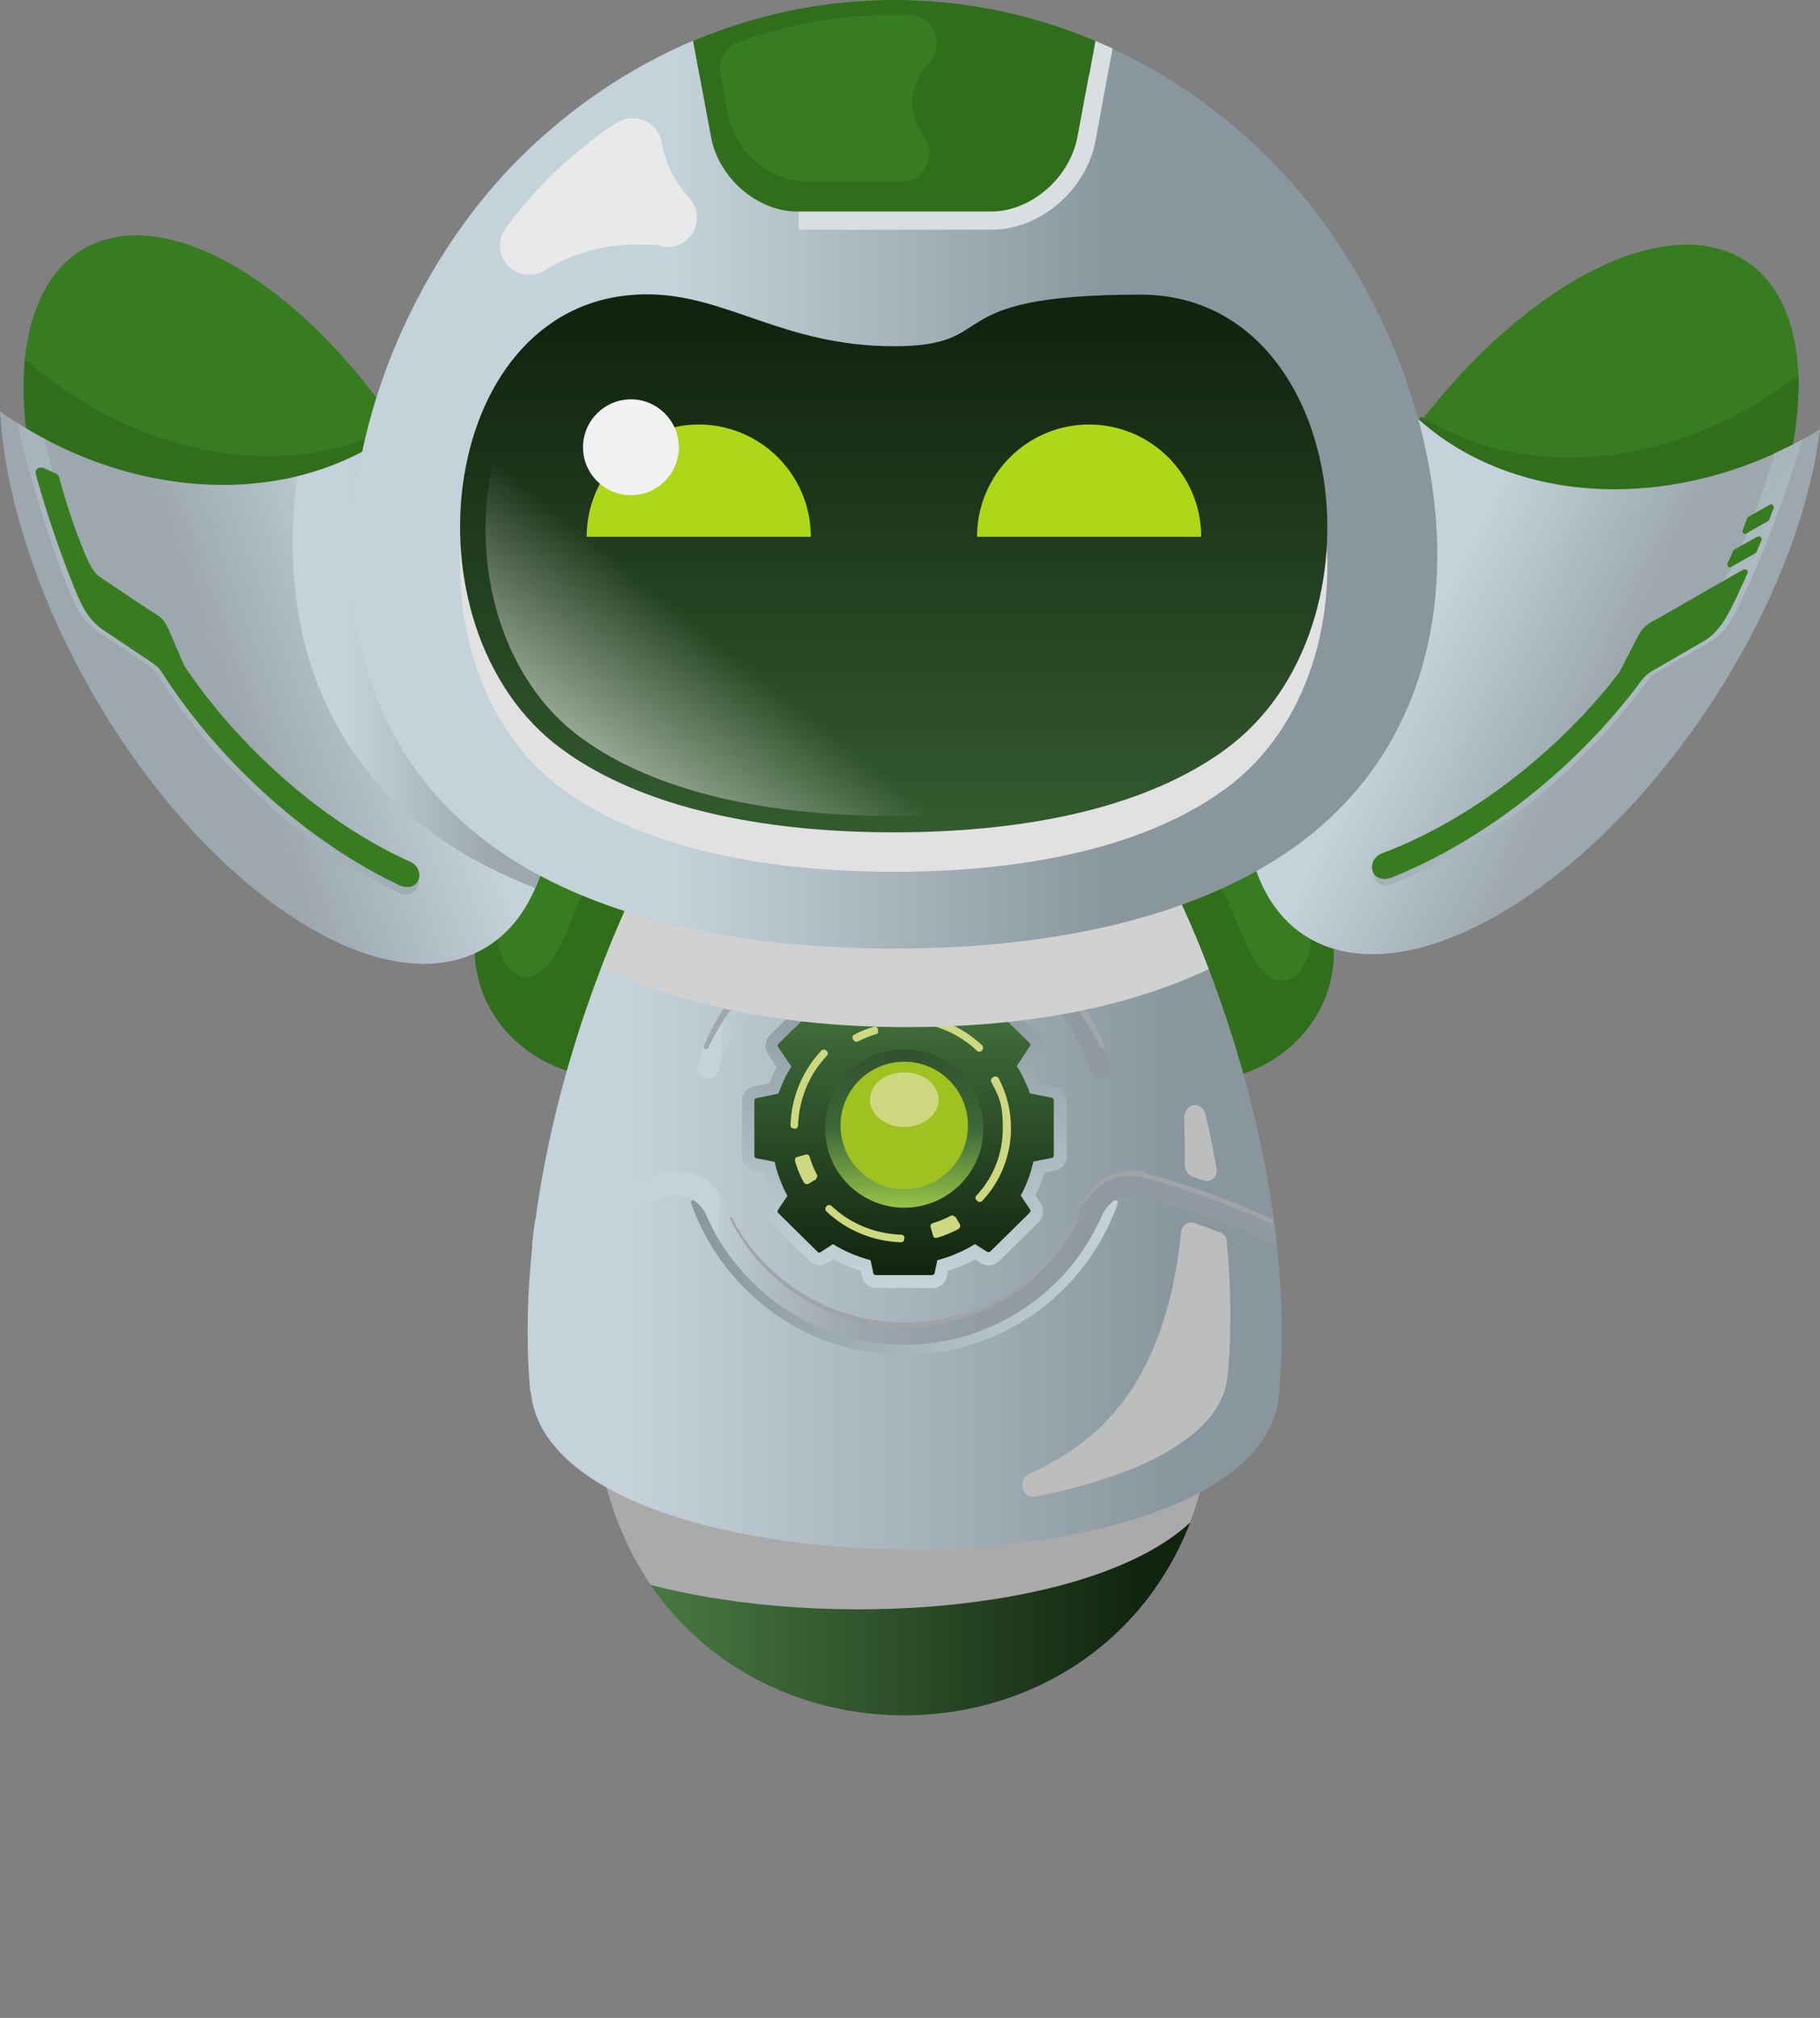 <?xml version="1.0" encoding="UTF-8"?>
<svg xmlns="http://www.w3.org/2000/svg" width="600" height="665" xmlns:xlink="http://www.w3.org/1999/xlink" version="1.1" viewBox="0 0 600 665">
  <rect x="0" y="0" width="600" height="665" fill="#808080" stroke="none"/>
  <!-- Generator: Adobe Illustrator 29.2.1, SVG Export Plug-In . SVG Version: 2.1.0 Build 116)  -->
  <defs>
    <style>
      .st0 {
        fill: #cdd880;
      }

      .st0, .st1, .st2, .st3, .st4, .st5, .st6, .st7, .st8, .st9, .st10, .st11, .st12, .st13, .st14, .st15, .st16, .st17, .st18, .st19, .st20, .st21, .st22, .st23, .st24, .st25, .st26, .st27, .st28 {
        fill-rule: evenodd;
      }

      .st1 {
        fill: #d9dee1;
      }

      .st2 {
        fill: #e1e1e2;
      }

      .st3 {
        fill: url(#GradientFill_472);
      }

      .st3, .st11, .st21 {
        mix-blend-mode: multiply;
      }

      .st4 {
        fill: #aed719;
      }

      .st5 {
        fill: url(#GradientFill_45);
      }

      .st6 {
        fill: url(#GradientFill_47);
      }

      .st7 {
        fill: url(#GradientFill_46);
      }

      .st8 {
        fill: url(#GradientFill_43);
      }

      .st9 {
        fill: url(#GradientFill_44);
      }

      .st10 {
        fill: #a0c221;
      }

      .st11 {
        fill: #d0d1d1;
      }

      .st12 {
        fill: url(#GradientFill_444);
      }

      .st13 {
        fill: url(#GradientFill_443);
      }

      .st14 {
        fill: url(#GradientFill_442);
      }

      .st15 {
        fill: url(#GradientFill_445);
      }

      .st16 {
        fill: url(#GradientFill_441);
      }

      .st17 {
        fill: url(#GradientFill_471);
      }

      .st18 {
        fill: url(#GradientFill_432);
      }

      .st19 {
        fill: url(#GradientFill_431);
      }

      .st20 {
        fill: #e8e9ea;
      }

      .st29 {
        isolation: isolate;
      }

      .st21 {
        fill: #aaaaab;
      }

      .st22 {
        fill: #306e1b;
      }

      .st23 {
        fill: #387c21;
      }

      .st24 {
        fill: url(#linear-gradient);
      }

      .st25 {
        fill: #f1f1f1;
      }

      .st26 {
        fill: #bcbebe;
      }

      .st27 {
        fill: #a2a7a9;
      }

      .st28 {
        fill: #a0a4a6;
      }
    </style>
    <linearGradient id="GradientFill_47" data-name="GradientFill 47" x1="471.9" y1="204" x2="528.4" y2="231.5" gradientUnits="userSpaceOnUse">
      <stop offset="0" stop-color="#c4d2d9"/>
      <stop offset="1" stop-color="#9ca7ae"/>
    </linearGradient>
    <linearGradient id="GradientFill_44" data-name="GradientFill 44" x1="595.9" y1="278.2" x2="456.1" y2="160.9" gradientUnits="userSpaceOnUse">
      <stop offset="0" stop-color="#c4d2d9"/>
      <stop offset="1" stop-color="#8a969d"/>
    </linearGradient>
    <linearGradient id="GradientFill_471" data-name="GradientFill 47" x1="135.1" y1="204.2" x2="73.5" y2="226.6" xlink:href="#GradientFill_47"/>
    <linearGradient id="GradientFill_441" data-name="GradientFill 44" x1="-35" y1="282.8" x2="154" y2="164.7" xlink:href="#GradientFill_44"/>
    <linearGradient id="GradientFill_472" data-name="GradientFill 47" x1="114.8" y1="214.6" x2="162.5" y2="214.6" xlink:href="#GradientFill_47"/>
    <linearGradient id="GradientFill_43" data-name="GradientFill 43" x1="218.4" y1="491.2" x2="377.8" y2="491.2" gradientUnits="userSpaceOnUse">
      <stop offset="0" stop-color="#477740"/>
      <stop offset="1" stop-color="#10240f"/>
    </linearGradient>
    <linearGradient id="GradientFill_442" data-name="GradientFill 44" x1="206.7" y1="394.4" x2="389.2" y2="394.4" xlink:href="#GradientFill_44"/>
    <linearGradient id="GradientFill_46" data-name="GradientFill 46" x1="360.1" y1="372.9" x2="237.5" y2="370.8" gradientUnits="userSpaceOnUse">
      <stop offset="0" stop-color="#9099a1"/>
      <stop offset=".3" stop-color="#929ca3"/>
      <stop offset=".6" stop-color="#9ba5ad"/>
      <stop offset=".8" stop-color="#aab5bd"/>
      <stop offset="1" stop-color="#bfccd3"/>
      <stop offset="1" stop-color="#c4d2d9"/>
    </linearGradient>
    <linearGradient id="GradientFill_443" data-name="GradientFill 44" x1="368" y1="421.6" x2="227.4" y2="419.2" xlink:href="#GradientFill_44"/>
    <linearGradient id="GradientFill_444" data-name="GradientFill 44" x1="297.2" y1="421.4" x2="299" y2="322.4" xlink:href="#GradientFill_44"/>
    <linearGradient id="GradientFill_431" data-name="GradientFill 43" x1="298.1" y1="323.5" x2="298.1" y2="420.3" xlink:href="#GradientFill_43"/>
    <linearGradient id="GradientFill_45" data-name="GradientFill 45" x1="298.1" y1="345.8" x2="298.1" y2="398" gradientUnits="userSpaceOnUse">
      <stop offset="0" stop-color="#31512e"/>
      <stop offset=".5" stop-color="#3c683a"/>
      <stop offset="1" stop-color="#96c347"/>
    </linearGradient>
    <linearGradient id="GradientFill_445" data-name="GradientFill 44" x1="222.6" y1="162" x2="367" y2="162" xlink:href="#GradientFill_44"/>
    <linearGradient id="GradientFill_432" data-name="GradientFill 43" x1="294.7" y1="362.7" x2="294.7" y2="106" xlink:href="#GradientFill_43"/>
    <linearGradient id="linear-gradient" x1="186.6" y1="308.9" x2="254.2" y2="225.3" gradientUnits="userSpaceOnUse">
      <stop offset="0" stop-color="#fff"/>
      <stop offset="1" stop-color="#fff" stop-opacity="0"/>
    </linearGradient>
  </defs>
  <g class="st29">
    <g id="Ebene_1">
      <g>
        <g>
          <g>
            <path class="st22" d="M394.4,272c25,0,45.3,18.9,45.3,42.2s-20.3,42.2-45.3,42.2-45.3-18.9-45.3-42.2,20.3-42.2,45.3-42.2Z"/>
            <path class="st23" d="M396.7,278.8c8,0,14.3,1.4,19.4,3.7,32.1,14.7,9.5,66.3-6.9,25.1-4.3-10.9-9.8-22.8-14.9-28.7.8,0,1.6,0,2.4,0Z"/>
          </g>
          <g>
            <path class="st22" d="M201.8,270.8c-25,0-45.3,18.9-45.3,42.2s20.3,42.2,45.3,42.2,45.3-18.9,45.3-42.2-20.3-42.2-45.3-42.2Z"/>
            <path class="st23" d="M199.6,277.6c-8,0-14.3,1.4-19.4,3.7-32.1,14.7-9.5,66.3,6.9,25.1,4.3-10.9,9.8-22.8,14.9-28.7-.8,0-1.6,0-2.4,0Z"/>
          </g>
        </g>
        <g>
          <path class="st23" d="M448.1,287.8c-30.9-14-28.4-70.9,5.6-127.3,34-56.3,86.7-90.7,117.6-76.8,30.9,13.9,28.4,70.9-5.6,127.3-34,56.3-86.7,90.7-117.6,76.8Z"/>
          <path class="st22" d="M448,286.2c-6.2-2.8-11.1-7.4-14.6-13.4-5.5-25.1-2.4-59.2,10.2-95.4,3-6.1,6.3-12.3,10.1-18.5,4.6-7.6,9.6-14.9,14.8-21.6,35.2,22.1,85.2,16.7,124.4-13.7.5,24-8.7,55-27.3,85.8-34,56.3-86.7,90.7-117.6,76.8Z"/>
          <path class="st6" d="M463.2,133.9c32.1,33.3,89.3,36.6,136.8,7.6-3,24.4-13.2,53-30.3,81.4-39,64.6-99.3,104-134.8,88-35.4-16-32.5-81.3,6.5-145.9,6.7-11.2,14.1-21.6,21.9-31.1Z"/>
          <path class="st9" d="M585,149.4c3-1.4,5.9-2.8,8.9-4.4l.3-.2-.8,2.5c-5.2,17-11.3,33.3-18.8,49.5-2.9,6.1-5.5,11.6-11,14.8l-15.7,9.1c-2.9,1.7-3.3,1.7-5.4,4.5-.6.8-1.2,1.6-1.8,2.4-21.6,28.5-52.1,51.9-81.2,63.6-6.7,2.8-9.1-4.9-4.1-7.8,28.5-10.6,59-33.6,80.1-61.5l5.8-11.6c2.5-5,4.2-4.9,8.6-7.4l15.7-9.1c3-1.8,5-6.4,6.6-9.7,6-12.9,8.6-21.2,12.7-34.3v-.4Z"/>
          <path class="st23" d="M574.9,187.6l-13.7,7.8-13,7.5c-1.1.7-2.3,1.2-3.5,1.9l-.7.4c-2.1,1.3-3.2,2.9-4.3,5l-5.8,11.3c-19.4,25.4-48.7,48.8-78.8,59.9-.1,0-.2,0-.3.2-4.8,2.9-2.3,10.1,4.2,7.5,30.7-12.3,60-35.9,80-62,.6-.8,1.2-1.6,1.8-2.4,1.7-2.3,2.8-3,5.3-4.4l15.4-8.9c5.6-3.2,8.2-8.9,10.9-14.4,1.3-2.7,2.5-5.4,3.7-8.1.2-.4,0-.8-.2-1-.3-.3-.7-.3-1.1-.1h0ZM579.4,176.8h0l-7.6,4.3c-.2,0-.3.2-.4.4-.4,1-.9,1.9-1.3,2.9-.2.4-.4.8-.6,1.2-.2.4,0,.8.2,1.1.3.3.7.3,1.1.1l7.9-4.5c.2-.1.3-.2.4-.4.5-1.3,1.1-2.6,1.6-3.9.1-.4,0-.8-.2-1-.3-.3-.7-.3-1-.1h0ZM583.5,166.3h0l-7.1,4c-.2.1-.3.3-.4.5-.5,1.3-1,2.6-1.5,3.9-.1.4,0,.8.2,1,.3.3.7.3,1,.1l7.2-4.1c.2-.1.3-.3.4-.5.5-1.3,1-2.6,1.4-3.8.1-.4,0-.8-.3-1-.3-.3-.7-.3-1,0Z"/>
        </g>
        <g>
          <path class="st23" d="M142.5,291.2c31.7-12,32.8-69,2.3-127.4-30.5-58.4-80.9-96-112.6-84C.5,91.8-.5,148.8,29.9,207.2c30.5,58.4,80.9,96,112.6,84Z"/>
          <path class="st22" d="M142.7,289.6c6.4-2.4,11.6-6.7,15.5-12.4,7.1-24.7,6.1-59-4.3-95.9-2.6-6.3-5.6-12.7-8.9-19.1-4.1-7.9-8.6-15.4-13.4-22.5-36.5,19.8-86.1,11.3-123.4-21.4-2,24,5.2,55.5,21.8,87.4,30.5,58.4,80.9,96,112.6,84Z"/>
          <path class="st17" d="M137,136.6c-34.1,31.2-91.4,31-137-1,1.5,24.6,9.8,53.7,25.2,83.2,34.9,66.9,92.7,110,129.1,96.3,36.4-13.8,37.5-79.1,2.6-146.1-6-11.6-12.7-22.4-19.9-32.4Z"/>
          <path class="st16" d="M14.5,144.5c-2.9-1.5-5.8-3.2-8.6-5l-.3-.2.6,2.5c4.2,17.3,9.2,34,15.7,50.6,2.5,6.3,4.8,11.9,10.1,15.5l15.1,10.1c2.8,1.9,3.2,1.9,5.1,4.8.5.9,1.1,1.7,1.7,2.6,19.7,29.8,48.8,55.1,77.1,68.6,6.6,3.2,9.4-4.4,4.6-7.5-27.8-12.4-56.8-37.2-76.1-66.4l-5.1-11.9c-2.2-5.2-3.9-5.1-8.1-8l-15.1-10.1c-2.9-1.9-4.6-6.7-5.9-10.1-5.2-13.3-7.2-21.7-10.6-35v-.5Z"/>
          <path class="st23" d="M11.8,156.3c3.4,12.3,7.5,24.4,12.2,36.2,2.3,5.7,4.6,11.5,10,15.1l14.8,9.9c2.5,1.7,3.3,2.1,5,4.7.5.8,1.1,1.7,1.6,2.5,18.3,27.3,46.2,52.8,76,66.9,6.3,3,9.2-4,4.6-7.2-.1,0-.2-.1-.3-.2-29.3-13-57.1-38.2-74.9-64.7l-5-11.6c-2.2-5-3.9-5-8-7.8l-14.8-9.9c-2.9-1.9-4.6-6.8-5.9-9.9-3-7.5-5.5-15.2-7.6-23-.1-.5-.5-.9-1-1.2-1.4-.6-2.8-1.3-4.1-1.9-.7-.3-1.4-.2-2,.2-.6.5-.8,1.2-.6,1.9Z"/>
        </g>
        <path class="st3" d="M137,136.6c-11,10-24.4,16.8-39,20.4-6.3,45.8,6.2,91.8,48.4,120.2,9,6.1,19.1,11.2,30,15.4,12-27.9,5.6-75.3-19.5-123.6-6-11.6-12.7-22.4-19.9-32.4Z"/>
        <g>
          <g>
            <path class="st8" d="M398.2,481.9c-30.1-38.1-67.5-64.8-100.1-64.8s-69.9,26.7-100.1,64.8c21.8,111.2,178.3,111.2,200.1,0Z"/>
            <path class="st21" d="M398.2,481.9c-30.1-38.1-67.5-64.8-100.1-64.8s-69.9,26.7-100.1,64.8c3.1,15.7,8.8,29.1,16.5,40.4,58.8,15.4,146.3,8.9,177.9-20.6,2.4-6.2,4.3-12.8,5.7-19.8Z"/>
          </g>
          <g>
            <g>
              <g>
                <path class="st14" d="M174.8,458.7c-4.7-52.7,10.5-112.5,31.5-159.3,4.9-11,13.1-18.1,23.7-20.4,10.5-2.3,20.4.8,28.5,9,10.4,10.5,69.1,10.5,79.5,0,8-8.2,17.9-11.3,28.5-9,10.5,2.3,18.7,9.4,23.7,20.4,21.1,47,36.4,107.5,31.4,160.5-6.6,68.7-240.4,66.8-246.6-1.2Z"/>
                <path class="st26" d="M404.4,409c1.1,11.5,1.5,23,1,34.5,0,2.1-.2,4.1-.4,6.2-.1,1.4-.2,2.8-.4,4.2-.1,1.3-.3,2.5-.7,3.7-1.9,6.8-6.8,12.2-12.3,16.3-1.1.8-2.2,1.6-3.4,2.4-2.9,1.9-5.9,3.6-9,5.1-3.5,1.7-7.2,3.2-10.9,4.5-.9.3-1.9.7-2.9,1-7.9,2.7-16,4.7-24.2,6.3-1,.2-1.8,0-2.6-.6-.7-.5-1.2-1.3-1.4-2.2-.5-1.8.3-3.9,2.1-4.7,5.8-2.6,11.4-5.8,16.6-9.6,5.7-4.2,10.7-9.3,15-15.1,1.3-1.7,2.5-3.5,3.6-5.4,2.3-3.8,4.3-7.8,6-11.9.3-.8.6-1.5.9-2.3,4.4-11.3,6.8-23.5,8-35.5.1-1.1.6-1.9,1.6-2.5.9-.6,1.9-.7,2.9-.3,2.8,1,5.5,2,8.3,3,1.2.5,2,1.5,2.2,2.8h0ZM390.6,384.4h0c0-4.7,0-9.5-.2-14.2,0-.6,0-1.3,0-1.9,0-1.6.8-3.1,2.2-3.8,1.3-.6,2.7-.3,3.7.7.5.5.9,1.2,1.1,2,.2,1,.5,2,.7,3,1.1,5,2.1,9.9,3,15,.2,1.2-.2,2.4-1.1,3.2-.9.8-2.1,1-3.3.6-1.2-.4-2.5-.8-3.7-1.3-1.4-.5-2.3-1.8-2.3-3.3Z"/>
              </g>
              <g>
                <path class="st7" d="M238.7,395.9c-2.7-5.9-8.7-9.9-15.6-9.9s-2.6.2-4.1.6c-14.6,3.9-28.9,9-42.6,15.5-.4,2.8-.7,5.6-1,8.4,14.3-6.8,29.2-12.1,44.5-16.2,5.3-1.4,10.7,1.2,12.8,6.2,11.3,25.9,37,42.8,65.4,42.8s54-16.8,65.4-42.8c2.2-5,7.6-7.6,12.8-6.2,15.3,4.1,30.2,9.4,44.5,16.2-.3-2.8-.6-5.6-1-8.4-13.5-6.3-27.5-11.3-41.9-15.2-1.8-.5-2.9-.8-4.9-.8-6.9,0-12.8,4.1-15.6,9.9-9.7,24-33.1,40-59.4,40s-49.7-16-59.4-40h0ZM234.4,355.3h0c1.2-.3,2.2-1.1,2.5-2.3,8.3-26.9,33.1-45.2,61.2-45.2s53,18.3,61.2,45.2c.4,1.2,1.3,2.1,2.5,2.3.2,0,.4,0,.6.1,1.2.2,2.3-.1,3.2-1,.8-.9,1.1-2,.8-3.2-9.1-30.1-36.9-50.7-68.3-50.7s-59.2,20.6-68.3,50.7c-.3,1.1,0,2.3.8,3.2.8.9,2,1.3,3.2,1,.2,0,.4,0,.6-.1Z"/>
                <path class="st27" d="M232.1,344.6c10.9-26.8,37.1-44.3,66-44.3s55.1,17.5,66,44.3c.2.4,0,.8-.4,1-.4.2-.8,0-1-.4-11.7-25.1-36.9-41.1-64.6-41.1s-53,16.1-64.6,41.2c-.2.4-.6.5-1,.4-.4-.2-.6-.6-.4-1Z"/>
                <path class="st28" d="M241.3,401.4c11,21.1,33,34.4,56.8,34.4s45.8-13.3,56.8-34.4c0-.2.3-.3.5-.2.2,0,.3.3.2.5-10.8,21.8-33.1,35.7-57.4,35.7s-46.7-13.9-57.5-35.7c0-.2,0-.4.2-.5.2,0,.4,0,.5.2h0ZM357.4,395.9h0s0,0,0-.1c2.8-6.1,8.9-9.9,15.6-9.9s3.2.4,4.9.8c14.3,3.9,28.3,8.9,41.7,15.2.1,0,.2.2.2.3,0,.3,0,.6.1.9,0,.1,0,.3-.2.3-.1,0-.3,0-.4,0-13.4-6.2-27.3-11.2-41.5-15.1-1.7-.5-3.1-.8-4.9-.8-6.2,0-11.9,3.3-14.9,8.7,0,.2-.3.2-.5.2-.2,0-.3-.3-.2-.5Z"/>
                <path class="st13" d="M228.9,395.7c1.7,1.2,3.1,2.8,3.9,4.7.7,1.5,1.4,3,2.1,4.4,1.9,3.6,4,7,6.5,10.2,3.9,5.1,8.4,9.6,13.4,13.5.5.4,1,.7,1.5,1.1,12.2,8.9,26.8,13.6,41.8,13.6s29.6-4.7,41.8-13.6c.5-.4,1-.7,1.5-1.1,4.9-3.7,9.3-8.1,13-12.9,2.5-3.2,4.6-6.5,6.5-10.1.9-1.7,1.7-3.4,2.5-5.1.8-1.9,2.2-3.5,3.9-4.7.3-.2.6-.2.9,0,.3.2.4.5.3.8-1.8,5.2-4.3,10.3-7.2,15-1.9,3-3.9,5.8-6.2,8.5-3.6,4.2-7.6,8-12,11.4-13,9.8-28.7,15.1-44.9,15.1s-32-5.2-44.9-15.1c-4.6-3.5-8.8-7.5-12.4-11.9-2.3-2.7-4.3-5.6-6.2-8.6-2.8-4.5-5.1-9.4-6.9-14.4-.1-.3,0-.6.3-.8.3-.2.6-.2.9,0Z"/>
              </g>
              <g>
                <path class="st12" d="M317.8,331.2l5.5-3.5c1.9-1.2,4.4-1,6.1.6l13.1,12.9c1.7,1.7,1.9,4.3.6,6.2l-2.9,4.4c.4.8.9,1.6,1.3,2.5.4.9.9,1.9,1.2,2.8l5.1,1c2.3.5,3.9,2.4,3.9,4.7v18.2c0,2.4-1.7,4.3-4,4.8l-3.5.7c-.3,1.2-.7,2.5-1.2,3.7-.5,1.3-1,2.5-1.6,3.8l1.7,2.6c1.3,1.9,1,4.5-.6,6.1l-13.1,12.9c-1.7,1.6-4.2,1.9-6.1.6l-1.8-1.2c-1.4.8-2.9,1.5-4.3,2.1-1.5.6-3,1.2-4.6,1.7l-.4,1.9c-.5,2.2-2.5,3.8-4.7,3.8h-18.6c-2.3,0-4.3-1.7-4.8-3.9l-.4-1.8c-1.6-.5-3.1-1-4.6-1.7-1.5-.6-2.9-1.3-4.3-2.1l-1.9,1.2c-1.9,1.2-4.4,1-6-.6l-13.1-12.9c-1.7-1.7-2-4.3-.6-6.2l1.7-2.6c-.6-1.2-1.1-2.5-1.6-3.8-.4-1.2-.8-2.4-1.2-3.7l-3.6-.7c-2.2-.5-3.9-2.4-3.9-4.7v-18.2c0-2.3,1.7-4.3,4-4.8l5-1c.4-1,.8-1.9,1.2-2.8.4-.8.8-1.7,1.3-2.5l-2.9-4.4c-1.3-1.9-1-4.5.6-6.1l13.1-12.9c1.7-1.6,4.2-1.9,6.1-.6l5.5,3.5c.7-.3,1.5-.6,2.2-.9.7-.3,1.4-.5,2.1-.8l1.3-6.3c.5-2.2,2.5-3.8,4.7-3.8h18.6c2.3,0,4.3,1.7,4.8,3.9l1.3,6.2c.7.2,1.4.5,2.1.8.7.3,1.5.6,2.2.9Z"/>
                <path class="st19" d="M314.1,334.1c-1.3-.5-2.7-1-4.1-1.4l-1.8-8.6c0-.4-.4-.7-.8-.7h-18.6c-.4,0-.7.3-.8.6l-1.8,8.7c-1.4.4-2.8.8-4.1,1.4-1.4.5-2.7,1.1-4,1.8l-7.4-4.7c-.3-.2-.7-.2-1,0l-13.1,12.8c-.3.3-.3.7-.1,1l4.4,6.5c-.9,1.4-1.7,2.8-2.4,4.3-.7,1.5-1.3,3-1.9,4.6l-7.2,1.5c-.4,0-.7.4-.7.8v18.2c0,.4.3.7.6.8l6.1,1.2c.4,2,1,3.9,1.7,5.7.7,1.9,1.5,3.7,2.5,5.5l-3.1,4.6c-.2.3-.2.7,0,1l13.1,12.9c.3.3.7.3,1,0l4-2.6c1.9,1.2,3.9,2.2,6,3.1,2.1.9,4.2,1.6,6.4,2.2l.9,4.2c0,.4.4.7.8.7h18.6c.4,0,.7-.3.8-.6l.9-4.3c2.2-.6,4.4-1.3,6.4-2.2,2.1-.9,4.1-1.9,6-3.1l4,2.5c.3.2.7.2,1,0l13.1-12.9c.3-.3.3-.7.1-1l-3.1-4.6c1-1.8,1.8-3.6,2.5-5.5.7-1.8,1.2-3.7,1.7-5.7l6-1.2c.4,0,.7-.4.7-.8v-18.2c0-.4-.3-.7-.6-.8l-7.3-1.5c-.5-1.6-1.2-3.1-1.9-4.6-.7-1.5-1.5-3-2.4-4.4l4.3-6.5c.2-.3.2-.7,0-1l-13.1-12.8c-.3-.3-.7-.3-1,0l-7.4,4.7c-1.3-.6-2.6-1.2-4-1.8Z"/>
                <path class="st5" d="M298.1,345.8c14.4,0,26.1,11.7,26.1,26.1s-11.7,26.1-26.1,26.1-26.1-11.7-26.1-26.1,11.7-26.1,26.1-26.1Z"/>
                <path class="st10" d="M298.1,349.9c11.6,0,21,9.4,21,21s-9.4,21-21,21-21-9.4-21-21,9.4-21,21-21Z"/>
                <path class="st0" d="M298.1,353.4c6.3,0,11.3,4,11.3,9s-5.1,9-11.3,9-11.3-4-11.3-9,5.1-9,11.3-9Z"/>
                <path class="st0" d="M298.1,335.7v-.3c0-.3.1-.6.3-.8.2-.2.5-.3.8-.3,9.2.3,17.9,3.9,24.6,10.2.2.2.3.5.3.8,0,.3-.1.6-.3.8l-.2.2c-.4.4-1.1.4-1.5,0-6.2-5.9-14.4-9.2-22.9-9.5-.6,0-1.1-.5-1.1-1.1h0ZM314.9,400.9h0l1.5,2.5c.2.3.2.6.1.9,0,.3-.3.5-.5.7-2.2,1.2-4.6,2.2-7,2.9-.3,0-.6,0-.9,0-.3-.2-.4-.4-.5-.7l-.8-2.8c-.2-.6.2-1.2.7-1.3,2-.6,4-1.4,5.9-2.4.5-.3,1.2,0,1.5.4h0ZM269.1,388.6h0l-2.5,1.5c-.3.2-.6.2-.9.1-.3,0-.5-.3-.7-.5-1.2-2.2-2.2-4.6-2.9-7,0-.3,0-.6,0-.9.2-.3.4-.4.7-.5l2.8-.8c.6-.2,1.2.2,1.3.7.6,2,1.4,4,2.4,5.9.3.5,0,1.2-.4,1.5h0ZM281.6,341h0c2-1.1,4.2-2,6.4-2.6.3,0,.6,0,.9,0,.3.2.4.4.5.7v.4c.3.6,0,1.2-.6,1.3-2,.6-4,1.4-5.9,2.4-.5.3-1.2,0-1.5-.4l-.2-.3c-.2-.3-.2-.6-.1-.9,0-.3.3-.5.5-.7h0ZM262,371.9h-.3c-.3,0-.6-.1-.8-.3-.2-.2-.3-.5-.3-.8.3-9.2,3.9-17.9,10.2-24.6.2-.2.5-.3.8-.3.3,0,.6.1.8.3l.2.2c.4.4.4,1.1,0,1.5-5.9,6.2-9.2,14.4-9.5,23,0,.6-.5,1.1-1.1,1.1h0ZM298.1,408h0v.3c0,.3-.1.6-.3.8-.2.2-.5.3-.8.3-9.2-.3-17.9-3.9-24.6-10.2-.2-.2-.3-.5-.3-.8,0-.3.1-.6.3-.8l.2-.2c.4-.4,1.1-.4,1.5,0,6.2,5.9,14.4,9.2,23,9.5.6,0,1.1.5,1.1,1.1h0ZM321.8,394.1h0c5.7-6,8.8-13.9,8.8-22.2s-1.3-10.6-3.8-15.3c-.3-.5,0-1.2.4-1.5l.4-.2c.3-.2.6-.2.9-.1.3,0,.5.3.7.5,2.7,5.1,4.1,10.8,4.1,16.5,0,8.9-3.4,17.5-9.5,24-.2.2-.5.3-.8.3-.3,0-.6-.1-.8-.3l-.3-.3c-.4-.4-.4-1.1,0-1.5Z"/>
              </g>
            </g>
            <path class="st11" d="M198.2,318.9c2.6-6.7,5.3-13.2,8.1-19.5,4.9-11,13.1-18.1,23.7-20.4,10.5-2.3,20.4.8,28.5,9,10.4,10.5,69.1,10.5,79.5,0,8-8.2,17.9-11.3,28.5-9,10.5,2.3,18.7,9.4,23.7,20.4,2.9,6.4,5.7,13.1,8.3,20-28,13.2-62.3,19.1-99.5,19.1s-72.5-6.1-100.7-19.7Z"/>
          </g>
        </g>
        <g>
          <path class="st15" d="M361.1,13.5c21.2,9,40.4,22.1,56.7,38.2,59.7,59.1,85.9,175.8,6,229.5-32.5,21.8-78.3,31.4-129,31.4s-96.6-9.5-129.1-31.4c-79.8-53.7-53.6-170.5,6-229.5,16.4-16.2,35.6-29.3,56.8-38.3l2.1,11.4c10.4-4.6,21.3-8.1,32.5-10.4,10.3-2.1,20.9-3.2,31.6-3.2,22.5,0,44.2,4.8,64.2,13.6.7-3.8,1.4-7.6,2.1-11.4Z"/>
          <path class="st1" d="M361.1,13.5c1.9.8,3.8,1.6,5.7,2.5-1.9,10.1-3.8,20.1-5.6,30.2-2.9,16-17.9,29.5-34.3,29.5h-63.6V14.5c10.3-2.1,20.9-3.2,31.6-3.2,22.5,0,44.2,4.8,64.2,13.6.7-3.8,1.4-7.6,2.1-11.4Z"/>
          <path class="st22" d="M294.8,0c23.4,0,45.8,4.8,66.3,13.5-2,10.5-3.9,21.1-5.9,31.6-2.5,13.5-15.3,24.6-28.4,24.6h-64c-13.1,0-25.9-11-28.4-24.6l-5.9-31.6C249.1,4.8,271.4,0,294.8,0Z"/>
          <path class="st2" d="M213.3,110c-68.9,0-82.5,109.9-28.2,149.8,2.1,1.5,4.2,3,6.5,4.4,26,16.1,62.6,23.1,103.1,23.1s77.1-7,103-23.1c2.2-1.4,4.4-2.9,6.5-4.4,54.6-40.1,40.2-149.7-28.2-149.7s-44.8,17-81.3,17-55.1-17.1-81.4-17.1Z"/>
          <path class="st18" d="M213.3,97c-68.9,0-82.5,109.9-28.2,149.8,2.1,1.5,4.2,3,6.5,4.4,26,16.1,62.6,23.1,103.1,23.1s77.1-7,103-23.1c2.2-1.4,4.4-2.8,6.5-4.4,54.6-40.1,40.2-149.7-28.2-149.7s-44.8,17-81.3,17-55.1-17.1-81.4-17.1Z"/>
          <path class="st24" d="M218.1,102.1c-64.9,0-77.7,103.5-26.6,141,2,1.4,4,2.8,6.1,4.1,24.4,15.1,58.9,21.7,97.1,21.7s72.6-6.6,97-21.7c2.1-1.3,4.2-2.7,6.1-4.1,51.4-37.7,37.9-141-26.6-141s-42.2,16.1-76.6,16.1-51.9-16.1-76.6-16.1Z"/>
          <path class="st4" d="M359,139.9c20.4,0,37,16.5,37,37h-73.9c0-20.4,16.5-37,37-37h0ZM230.3,139.9h0c20.4,0,37,16.5,37,37h-73.9c0-20.4,16.5-37,37-37Z"/>
          <path class="st25" d="M208,131.6c8.7,0,15.8,7.1,15.8,15.8s-7.1,15.8-15.8,15.8-15.8-7.1-15.8-15.8,7.1-15.8,15.8-15.8Z"/>
          <path class="st20" d="M203.2,40.4c-7.9,5.3-15.4,11.4-22.1,18.1-5.2,5.2-10.1,10.8-14.4,16.7-2.8,3.8-2.5,8.9.7,12.3,3.2,3.4,8.3,4.1,12.2,1.6,9.2-5.8,19.6-8.5,30.4-8.5s5.8.2,8.6.7c4.1.6,8-1.4,10-5,2-3.7,1.4-8-1.4-11.1-4.5-4.9-7.7-10.9-8.9-17.4,0-.3-.1-.7-.2-1-.6-3.3-2.7-5.8-5.7-7.1-3.1-1.3-6.3-1-9.1.9Z"/>
          <path class="st23" d="M299.6,4.9c-1.5,0-2.9,0-4.4,0-17.6,0-35,3-51.6,8.9-4.4,1.6-7,6-6.1,10.6.8,4.3,1.6,8.7,2.4,13,2.2,12,13.6,22.5,26,22.5h31.1c3.6,0,6.8-1.9,8.4-5.2,1.6-3.3,1.3-6.9-.9-9.9-2.4-3.3-3.8-6.9-3.8-11s2.2-9.4,5.6-13.1c2.6-2.8,3.2-6.6,1.8-10-1.5-3.5-4.6-5.6-8.4-5.8Z"/>
        </g>
      </g>
    </g>
  </g>
</svg>